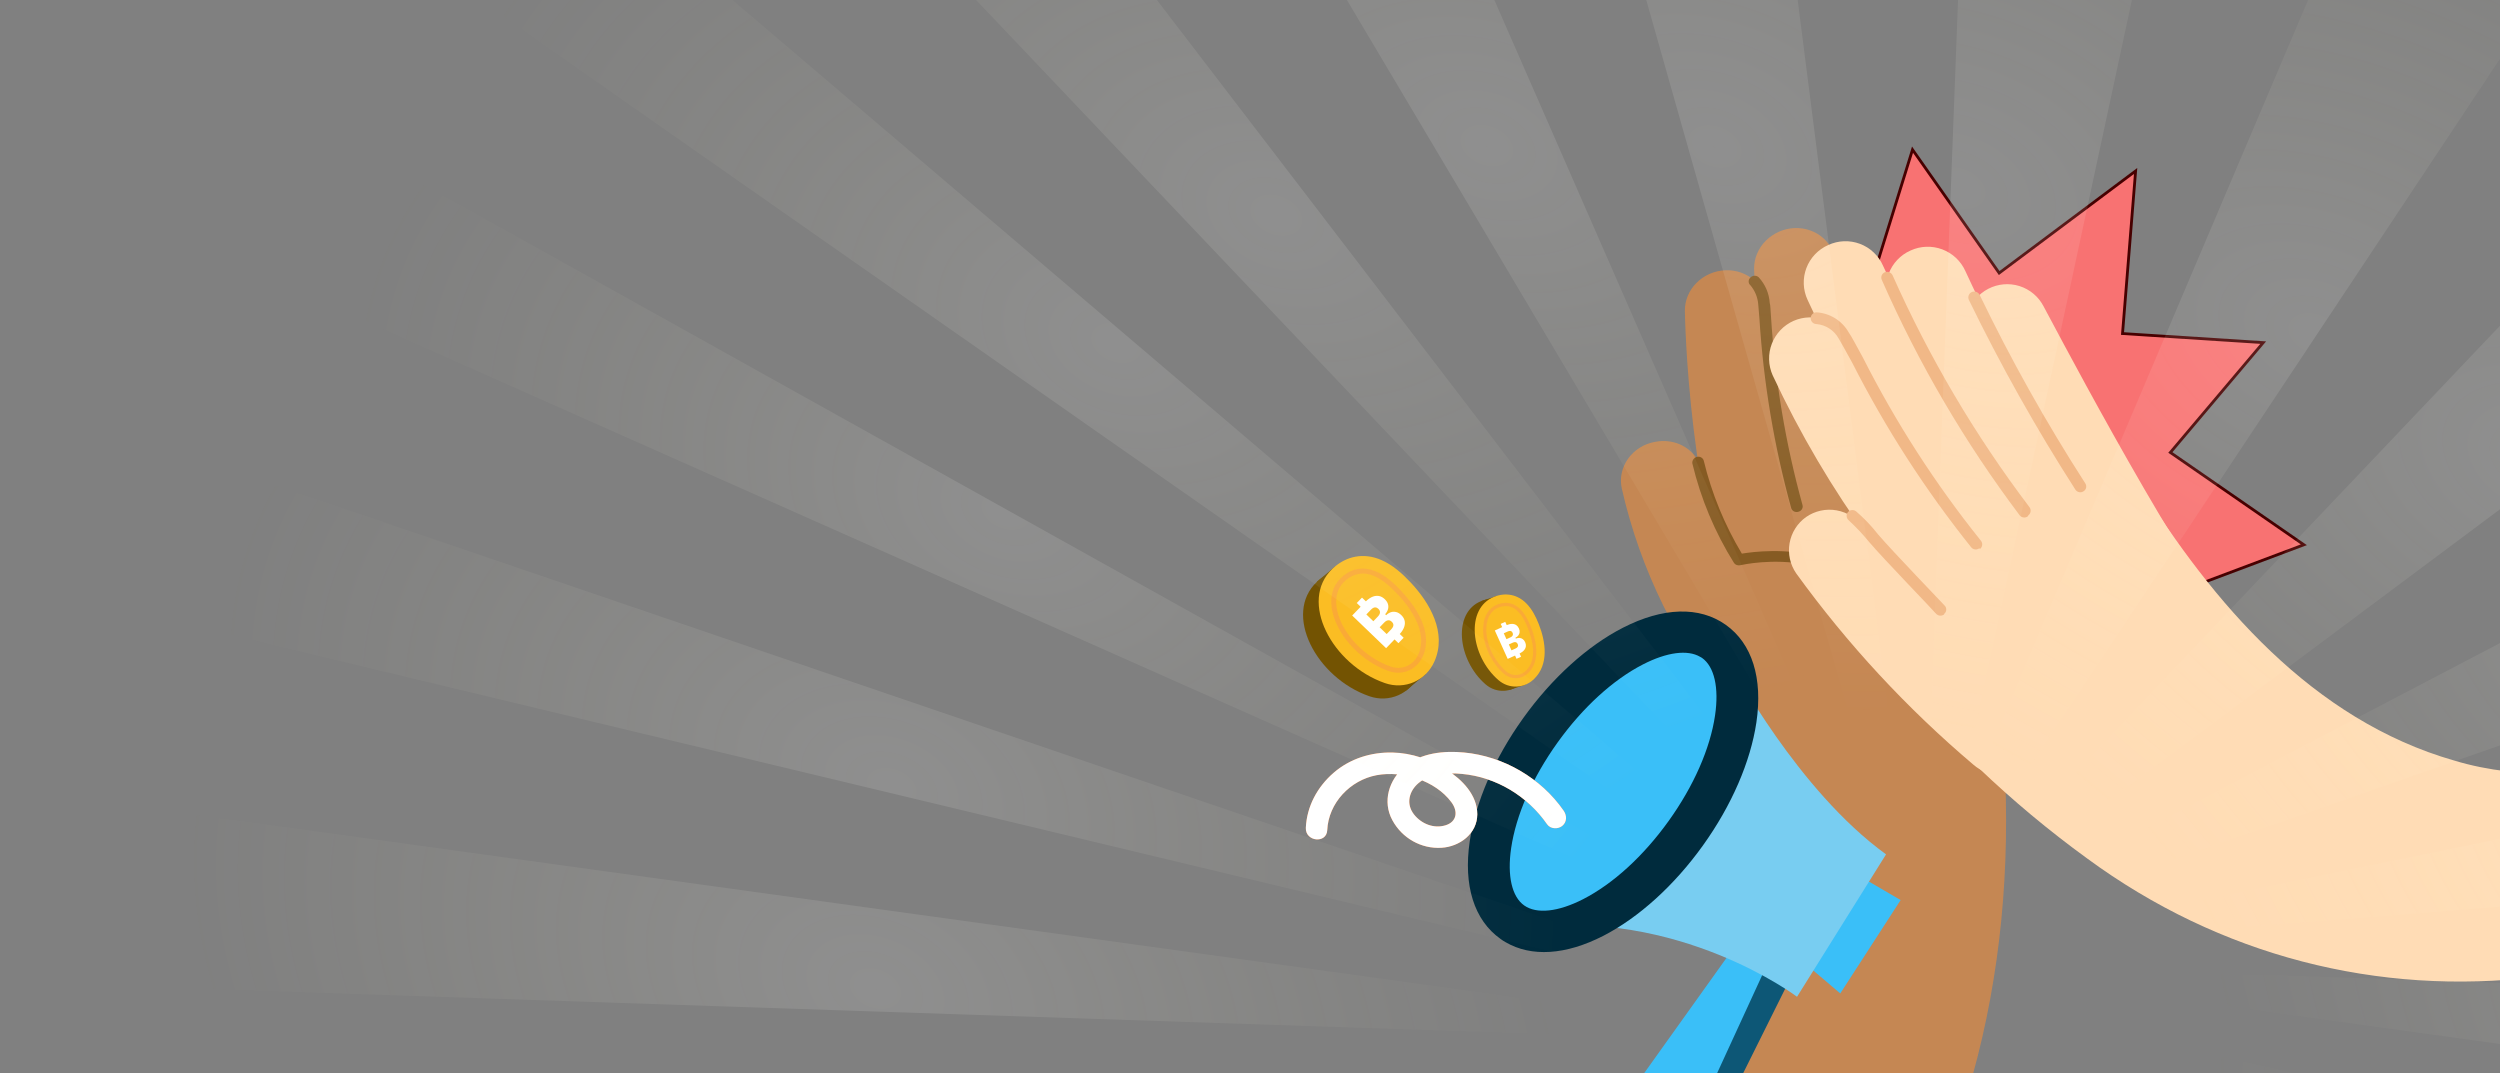 <svg width="212" height="91" viewBox="0 0 212 91" fill="none" xmlns="http://www.w3.org/2000/svg">
<rect x="0" y="0" width="212" height="91" fill="#808080" stroke="none"/>
<g clip-path="url(#clip0_4271_240607)">
<path d="M107.325 127.158C126.687 120.945 143.386 105.097 145.926 85.81C147.652 73.975 145.621 62.378 141.782 50.955L166.565 43.669C176.458 80.523 166.481 119.006 126.541 137.206C121.489 139.572 116.198 141.417 110.764 142.706L107.302 127.087L107.325 127.158Z" fill="#C58753"/>
<path d="M150.473 61.19C149.827 61.398 149.139 61.423 148.492 61.263C147.845 61.103 147.267 60.764 146.831 60.289C142.272 54.776 139.092 48.323 137.522 41.399C137.431 40.974 137.432 40.533 137.525 40.103C137.618 39.673 137.801 39.262 138.062 38.895C138.324 38.529 138.659 38.214 139.047 37.97C139.435 37.726 139.869 37.557 140.321 37.475C141.209 37.29 142.125 37.442 142.873 37.9C143.621 38.358 144.14 39.083 144.318 39.921C145.672 45.753 148.362 51.189 152.198 55.845C152.771 56.508 153.036 57.37 152.935 58.241C152.835 59.112 152.377 59.921 151.661 60.49C151.319 60.799 150.914 61.038 150.473 61.19Z" fill="#C58753"/>
<path d="M152.29 57.244C151.453 57.504 150.555 57.456 149.775 57.109C148.995 56.763 148.391 56.143 148.085 55.375C143.099 42.733 142.903 27.055 142.876 26.348C142.873 25.916 142.959 25.484 143.129 25.077C143.3 24.671 143.552 24.298 143.871 23.98C144.189 23.661 144.569 23.404 144.987 23.222C145.405 23.04 145.854 22.938 146.308 22.92C146.761 22.901 147.21 22.966 147.631 23.114C148.051 23.261 148.433 23.487 148.757 23.779C149.08 24.071 149.337 24.423 149.514 24.814C149.69 25.206 149.783 25.629 149.786 26.06C149.833 26.209 149.985 41.267 154.542 52.818C154.861 53.625 154.826 54.532 154.445 55.337C154.064 56.143 153.368 56.782 152.509 57.114L152.29 57.244Z" fill="#C58753"/>
<path d="M158.168 53.682C157.327 53.943 156.426 53.893 155.644 53.542C154.862 53.192 154.259 52.568 153.956 51.795C148.976 39.172 148.781 23.493 148.748 22.768C148.746 21.895 149.106 21.046 149.748 20.405C150.391 19.763 151.265 19.38 152.18 19.34C152.634 19.322 153.085 19.39 153.505 19.539C153.926 19.688 154.309 19.916 154.633 20.209C154.956 20.502 155.214 20.855 155.391 21.248C155.568 21.641 155.66 22.066 155.664 22.498C155.704 22.629 155.863 37.705 160.414 49.237C160.575 49.638 160.65 50.067 160.635 50.501C160.621 50.935 160.516 51.365 160.328 51.766C160.139 52.167 159.871 52.532 159.538 52.838C159.205 53.145 158.814 53.387 158.387 53.552L158.168 53.682Z" fill="#C58753"/>
<path d="M164.022 55.89C163.183 56.155 162.281 56.111 161.496 55.765C160.712 55.419 160.105 54.798 159.797 54.027C156.529 44.704 154.779 34.915 154.608 24.994C154.607 24.561 154.695 24.128 154.868 23.723C155.042 23.317 155.297 22.945 155.62 22.629C155.942 22.313 156.324 22.059 156.745 21.882C157.166 21.705 157.617 21.608 158.072 21.597C158.99 21.561 159.873 21.872 160.53 22.463C161.186 23.053 161.562 23.875 161.575 24.749C161.622 24.898 161.755 39.962 166.331 51.506C166.645 52.318 166.606 53.225 166.221 54.032C165.837 54.837 165.139 55.477 164.279 55.809L164.022 55.89Z" fill="#C58753"/>
<path d="M167.403 53.483L167.048 53.594C166.598 53.692 166.134 53.704 165.685 53.63C165.236 53.556 164.81 53.396 164.431 53.161C164.053 52.926 163.73 52.62 163.481 52.26C163.233 51.901 163.063 51.496 162.983 51.068C160.35 37.36 160.362 35.19 160.366 31.611L160.362 29.732C160.352 29.291 160.436 28.849 160.609 28.433C160.781 28.017 161.039 27.636 161.366 27.312C161.693 26.988 162.083 26.728 162.513 26.547C162.942 26.367 163.403 26.27 163.867 26.261C164.321 26.239 164.772 26.302 165.194 26.448C165.616 26.594 166.001 26.819 166.326 27.111C166.651 27.402 166.91 27.754 167.088 28.146C167.267 28.538 167.36 28.962 167.364 29.395C167.383 30.145 167.386 30.778 167.396 31.429C167.385 34.642 167.388 36.583 169.899 49.695C170.032 50.493 169.852 51.319 169.392 52.018C168.932 52.716 168.224 53.237 167.403 53.483Z" fill="#C58753"/>
<path d="M161.383 54.819C161.258 54.859 161.123 54.849 161.008 54.794C160.892 54.738 160.807 54.64 160.77 54.521C157.671 45.682 147.989 47.841 147.563 47.934C147.466 47.954 147.366 47.947 147.275 47.914C147.184 47.881 147.106 47.823 147.05 47.748C145.42 45.139 144.227 42.294 143.514 39.312C143.492 39.19 143.519 39.064 143.591 38.958C143.662 38.852 143.772 38.775 143.898 38.741C143.962 38.726 144.028 38.724 144.092 38.733C144.156 38.742 144.217 38.764 144.271 38.796C144.326 38.828 144.372 38.871 144.409 38.921C144.446 38.971 144.471 39.028 144.484 39.089C145.154 41.855 146.24 44.502 147.709 46.948C149.625 46.633 158.69 45.546 161.711 54.206C161.749 54.326 161.736 54.457 161.675 54.571C161.614 54.686 161.509 54.775 161.383 54.819Z" fill="#865B23"/>
<path d="M152.511 43.395C152.386 43.435 152.25 43.426 152.135 43.37C152.02 43.314 151.935 43.216 151.897 43.097C150.444 37.832 149.539 32.427 149.195 26.959C149.156 26.419 149.118 26.022 149.099 25.824C149.056 25.224 148.825 24.655 148.435 24.192C148.389 24.152 148.351 24.104 148.325 24.049C148.299 23.994 148.286 23.934 148.285 23.873C148.284 23.812 148.296 23.752 148.32 23.695C148.345 23.638 148.381 23.585 148.426 23.541C148.471 23.494 148.525 23.456 148.585 23.429C148.645 23.402 148.709 23.386 148.775 23.383C148.84 23.379 148.905 23.388 148.966 23.409C149.027 23.43 149.083 23.462 149.13 23.504C149.687 24.106 150.018 24.87 150.073 25.682C150.137 25.887 150.136 26.296 150.181 26.854C150.519 32.263 151.413 37.61 152.85 42.819C152.868 42.877 152.874 42.938 152.867 42.998C152.859 43.059 152.839 43.118 152.808 43.172C152.776 43.226 152.733 43.274 152.682 43.312C152.631 43.35 152.573 43.379 152.511 43.395Z" fill="#865B23"/>
<path d="M158.463 42.55C158.337 42.59 158.202 42.58 158.087 42.524C157.972 42.468 157.887 42.37 157.849 42.252C156.09 35.877 155.202 29.286 155.206 22.64C155.206 22.579 155.219 22.517 155.245 22.459C155.27 22.401 155.307 22.348 155.353 22.303C155.399 22.259 155.454 22.223 155.515 22.197C155.575 22.172 155.639 22.159 155.704 22.157C155.769 22.155 155.834 22.166 155.893 22.188C155.953 22.21 156.008 22.244 156.053 22.286C156.099 22.329 156.135 22.38 156.159 22.437C156.184 22.493 156.196 22.554 156.195 22.616C156.192 29.182 157.07 35.694 158.808 41.992C158.833 42.107 158.812 42.228 158.748 42.332C158.684 42.435 158.582 42.513 158.463 42.55Z" fill="#865B23"/>
<path d="M164.038 42.766C163.977 42.785 163.912 42.793 163.849 42.788C163.785 42.783 163.724 42.766 163.668 42.737C163.613 42.709 163.564 42.67 163.526 42.622C163.487 42.575 163.459 42.52 163.444 42.462C162.192 37.448 161.411 32.323 161.109 27.148C161.106 27.025 161.154 26.904 161.242 26.811C161.331 26.719 161.453 26.662 161.582 26.652C161.647 26.646 161.712 26.653 161.774 26.671C161.836 26.689 161.893 26.719 161.941 26.759C161.99 26.799 162.03 26.848 162.058 26.903C162.087 26.958 162.103 27.018 162.106 27.081C162.397 32.184 163.163 37.238 164.397 42.183C164.413 42.243 164.416 42.305 164.406 42.366C164.397 42.428 164.375 42.487 164.342 42.541C164.308 42.596 164.264 42.643 164.212 42.682C164.16 42.72 164.101 42.749 164.038 42.766Z" fill="#865B23"/>
<path d="M179.422 52.192L195.367 46.196L184.046 38.369L191.92 29.054L179.99 28.285L181.1 14.499L169.53 23.153L162.182 12.692L158.087 25.904L179.422 52.192Z" fill="#F87272" stroke="#470000" stroke-width="0.24" stroke-miterlimit="10"/>
<path d="M254.207 62.695C230.603 86.359 199.536 89.385 176.958 72.774C170.501 68.077 164.764 62.599 159.857 56.445L181.34 40.985C187.656 51.142 196.079 61.041 208.119 64.496C219.735 68 234.287 62.733 244.661 54.244L254.207 62.695Z" fill="#FFDCB5"/>
<path d="M171.655 65.05C171.024 65.503 170.259 65.731 169.483 65.699C168.707 65.666 167.964 65.374 167.373 64.87C161.717 60.083 156.662 54.628 152.319 48.624C151.801 47.877 151.599 46.956 151.756 46.061C151.913 45.165 152.417 44.368 153.158 43.842C153.533 43.582 153.955 43.399 154.401 43.302C154.847 43.205 155.308 43.198 155.757 43.279C156.206 43.361 156.634 43.53 157.018 43.777C157.401 44.024 157.732 44.344 157.992 44.719C162.004 50.213 166.648 55.216 171.828 59.626C172.511 60.222 172.932 61.062 173.001 61.966C173.07 62.87 172.781 63.764 172.196 64.456C172.036 64.672 171.855 64.871 171.655 65.05Z" fill="#FFDCB5"/>
<path d="M173.711 58.273C173.077 58.732 172.306 58.964 171.524 58.931C170.741 58.897 169.993 58.6 169.4 58.088C161.418 50.635 154.941 41.718 150.32 31.823C150.134 31.403 150.031 30.951 150.02 30.492C150.008 30.033 150.086 29.577 150.251 29.148C150.416 28.72 150.664 28.328 150.98 27.995C151.296 27.662 151.675 27.395 152.095 27.209C152.941 26.838 153.901 26.817 154.762 27.152C155.624 27.487 156.318 28.15 156.692 28.995C156.777 29.113 163.277 43.49 174.004 52.839C174.687 53.449 175.101 54.303 175.158 55.216C175.214 56.13 174.908 57.029 174.305 57.718C174.129 57.925 173.93 58.111 173.711 58.273Z" fill="#FFDCB5"/>
<path d="M188.827 58.495C188.091 59.026 187.177 59.247 186.28 59.111C185.383 58.976 184.574 58.496 184.027 57.772C177.632 49.382 167.525 29.957 167.119 29.179C166.908 28.774 166.779 28.33 166.74 27.875C166.7 27.419 166.752 26.961 166.89 26.525C167.029 26.089 167.252 25.685 167.547 25.336C167.842 24.986 168.203 24.699 168.609 24.489C169.425 24.066 170.376 23.983 171.253 24.259C172.129 24.536 172.861 25.148 173.287 25.963C173.42 26.148 183.554 45.681 189.581 53.596C189.857 53.96 190.058 54.375 190.173 54.816C190.288 55.258 190.315 55.718 190.252 56.17C190.19 56.622 190.039 57.057 189.808 57.451C189.577 57.844 189.27 58.189 188.906 58.464L188.827 58.495Z" fill="#FFDCB5"/>
<path d="M182.064 55.398C181.41 55.865 180.616 56.092 179.815 56.043C179.014 55.993 178.254 55.669 177.664 55.125C170.991 48.897 161.338 28.227 160.268 25.89C160.072 25.471 159.962 25.016 159.945 24.554C159.927 24.092 160.002 23.631 160.165 23.198C160.328 22.765 160.576 22.369 160.894 22.033C161.212 21.697 161.594 21.428 162.018 21.242C162.438 21.049 162.891 20.942 163.353 20.926C163.815 20.91 164.275 20.985 164.707 21.148C165.139 21.311 165.535 21.557 165.871 21.874C166.207 22.191 166.477 22.571 166.666 22.992C169.434 28.999 177.719 45.608 182.492 50.046C182.831 50.357 183.105 50.732 183.299 51.15C183.493 51.568 183.602 52.019 183.621 52.48C183.64 52.94 183.567 53.399 183.408 53.831C183.248 54.263 183.005 54.659 182.692 54.997C182.496 55.151 182.286 55.285 182.064 55.398Z" fill="#FFDCB5"/>
<path d="M175.078 54.936C174.427 55.401 173.635 55.626 172.836 55.574C172.037 55.522 171.281 55.196 170.695 54.651C164.005 48.434 154.37 27.753 153.282 25.428C153.087 25.009 152.977 24.554 152.959 24.092C152.942 23.63 153.017 23.169 153.18 22.736C153.343 22.303 153.591 21.907 153.909 21.571C154.227 21.235 154.609 20.966 155.033 20.78C155.452 20.584 155.906 20.475 156.368 20.457C156.831 20.44 157.292 20.515 157.725 20.678C158.158 20.841 158.554 21.088 158.889 21.407C159.225 21.725 159.494 22.107 159.68 22.53C162.449 28.537 170.734 45.146 175.523 49.572C175.862 49.883 176.137 50.258 176.331 50.676C176.524 51.093 176.634 51.545 176.652 52.005C176.671 52.465 176.599 52.925 176.439 53.357C176.28 53.789 176.036 54.185 175.723 54.523L175.078 54.936Z" fill="#FFDCB5"/>
<path d="M164.843 52.117C164.744 52.185 164.623 52.216 164.504 52.205C164.384 52.193 164.272 52.14 164.187 52.055C164.03 51.837 159.692 47.367 158.5 45.958C157.967 45.305 157.389 44.691 156.77 44.12C156.67 44.036 156.608 43.917 156.596 43.787C156.583 43.658 156.623 43.529 156.705 43.428C156.788 43.329 156.908 43.266 157.037 43.254C157.167 43.242 157.296 43.281 157.397 43.363C158.083 43.955 158.71 44.613 159.269 45.327C160.425 46.686 164.859 51.291 164.896 51.341C164.943 51.386 164.98 51.44 165.005 51.501C165.03 51.561 165.043 51.625 165.042 51.69C165.041 51.755 165.026 51.82 165 51.879C164.973 51.938 164.934 51.992 164.886 52.036L164.843 52.117Z" fill="#F1B887"/>
<path d="M167.835 46.5C167.734 46.573 167.609 46.606 167.485 46.591C167.361 46.577 167.247 46.516 167.166 46.421C163.273 41.56 159.889 36.312 157.068 30.76C156.509 29.736 156.061 28.937 155.909 28.69C155.72 28.352 155.452 28.066 155.127 27.856C154.803 27.645 154.432 27.517 154.047 27.483C153.917 27.483 153.792 27.433 153.699 27.344C153.606 27.254 153.551 27.131 153.547 27.001C153.542 26.871 153.588 26.743 153.676 26.647C153.764 26.55 153.886 26.492 154.017 26.485C154.579 26.515 155.126 26.686 155.605 26.981C156.085 27.277 156.483 27.688 156.763 28.177C157.004 28.513 157.399 29.273 157.97 30.315C160.758 35.822 164.109 41.026 167.972 45.841C168.014 45.891 168.047 45.948 168.067 46.011C168.087 46.073 168.095 46.138 168.09 46.204C168.085 46.269 168.067 46.333 168.037 46.391C168.007 46.449 167.966 46.501 167.916 46.543L167.835 46.5Z" fill="#F1B887"/>
<path d="M171.949 43.792C171.848 43.865 171.723 43.898 171.599 43.883C171.475 43.868 171.361 43.807 171.28 43.713C166.62 37.527 162.692 30.821 159.575 23.731C159.548 23.672 159.533 23.609 159.532 23.545C159.53 23.481 159.541 23.417 159.565 23.357C159.588 23.297 159.624 23.242 159.669 23.197C159.714 23.151 159.768 23.115 159.828 23.091C159.948 23.041 160.082 23.038 160.203 23.083C160.325 23.127 160.426 23.216 160.485 23.331C163.59 30.309 167.485 36.909 172.093 43.001C172.133 43.052 172.163 43.111 172.18 43.173C172.198 43.236 172.203 43.302 172.195 43.367C172.187 43.431 172.167 43.494 172.135 43.551C172.103 43.608 172.06 43.658 172.008 43.698L171.949 43.792Z" fill="#F1B887"/>
<path d="M176.681 41.663C176.627 41.699 176.566 41.724 176.502 41.736C176.437 41.748 176.372 41.748 176.308 41.735C176.244 41.721 176.183 41.696 176.129 41.659C176.075 41.623 176.029 41.576 175.993 41.521C172.667 36.339 169.65 30.965 166.958 25.426C166.903 25.307 166.898 25.171 166.943 25.048C166.988 24.925 167.08 24.825 167.199 24.769C167.319 24.714 167.456 24.707 167.581 24.749C167.706 24.792 167.811 24.881 167.872 24.998C170.527 30.501 173.516 35.837 176.823 40.975C176.862 41.028 176.889 41.089 176.903 41.154C176.917 41.219 176.917 41.285 176.904 41.35C176.89 41.415 176.864 41.476 176.825 41.53C176.787 41.584 176.738 41.629 176.681 41.663Z" fill="#F1B887"/>
<g clip-path="url(#clip1_4271_240607)">
<path d="M142.569 93.502L145.677 95.316L151.937 82.731L148.643 80.809L142.569 93.502Z" fill="#0D5776"/>
<path d="M147.278 80.012L139.09 91.471L144.062 94.373L149.95 81.571L147.278 80.012Z" fill="#3ABFF8"/>
<path d="M157.507 74.186L161.173 76.326L156.055 84.243L152.712 81.404L157.507 74.186Z" fill="#3ABFF8"/>
<path d="M146.896 56.516C146.896 56.516 152.438 67.026 159.937 72.45L152.388 84.527C152.388 84.527 142.356 76.945 129.228 78.71L146.896 56.516Z" fill="#78CDF1"/>
<path d="M142.94 70.653C147.659 64.076 148.726 56.789 145.324 54.377C141.922 51.965 135.339 55.341 130.62 61.918C125.901 68.495 124.834 75.783 128.236 78.195C131.638 80.607 138.222 77.231 142.94 70.653Z" fill="#3ABFF8"/>
<path d="M127.675 79.898C127.526 79.811 127.374 79.723 127.235 79.614C125.008 78.033 124.079 75.091 124.635 71.332C125.13 68.001 126.734 64.289 129.17 60.894C131.606 57.499 134.609 54.777 137.622 53.233C141.021 51.49 144.109 51.398 146.342 52.983C148.576 54.567 149.499 57.505 148.942 61.261C148.446 64.594 146.842 68.306 144.405 71.701C141.969 75.096 138.974 77.805 135.954 79.362C132.778 80.99 129.86 81.174 127.675 79.898ZM144.168 55.696C143.1 55.073 141.35 55.302 139.326 56.341C136.785 57.643 134.214 59.993 132.085 62.96C129.956 65.928 128.557 69.11 128.145 71.922C127.801 74.275 128.207 76.052 129.261 76.788C130.315 77.524 132.128 77.337 134.258 76.245C136.797 74.942 139.369 72.59 141.498 69.622C143.627 66.655 145.025 63.474 145.437 60.663C145.781 58.309 145.379 56.532 144.327 55.786C144.273 55.76 144.222 55.727 144.168 55.696Z" fill="#002B3D"/>
</g>
<path d="M111.677 49.337C108.775 52.071 111.61 57.476 116.122 59.041C117.807 59.626 119.591 58.837 120.313 57.21C121.394 54.779 119.938 52.252 118.287 50.495C117.565 49.726 116.758 49.01 115.789 48.593C114.324 47.965 112.827 48.251 111.677 49.337Z" fill="#735302"/>
<path d="M113.228 48.028L111.672 49.336L119.209 58.583L120.884 57.175L113.228 48.028Z" fill="#735302"/>
<path d="M113.001 48.223C110.099 50.958 112.935 56.363 117.446 57.928C119.131 58.513 120.915 57.724 121.637 56.097C122.718 53.666 121.263 51.138 119.612 49.382C118.89 48.612 118.082 47.896 117.114 47.48C115.65 46.85 114.154 47.137 113.001 48.223Z" fill="#FBBD23"/>
<path d="M113.359 52.95C113.19 52.583 113.062 52.212 112.982 51.839C112.808 51.03 112.799 49.879 113.731 49.001C113.779 48.955 113.827 48.913 113.876 48.87C114.708 48.171 115.679 48.029 116.685 48.463C117.37 48.757 118.029 49.266 118.826 50.117C119.915 51.275 121.6 53.535 120.652 55.662C120.502 56 120.287 56.29 120.012 56.52C119.399 57.038 118.568 57.184 117.792 56.916C115.869 56.247 114.157 54.678 113.359 52.95ZM120.105 52.643C119.688 51.74 119.036 50.941 118.527 50.4C117.77 49.594 117.151 49.114 116.523 48.844C115.673 48.477 114.848 48.598 114.144 49.188C114.101 49.226 114.06 49.262 114.017 49.302C113.224 50.049 113.238 51.048 113.388 51.755C113.817 53.755 115.726 55.761 117.93 56.526C118.567 56.749 119.247 56.628 119.749 56.206C119.974 56.018 120.151 55.778 120.276 55.498C120.701 54.542 120.519 53.54 120.105 52.643Z" fill="#F87272" fill-opacity="0.25"/>
<path d="M117.546 52.168C117.839 51.889 118.124 51.838 118.397 51.903C118.539 51.935 118.686 52.023 118.821 52.152C118.961 52.286 119.055 52.433 119.099 52.586C119.207 52.944 119.072 53.352 118.701 53.763L119.029 54.08L118.586 54.539L118.258 54.222L117.541 54.966L114.665 52.196L115.382 51.452L115.054 51.136L115.498 50.676L115.826 50.993C116.222 50.608 116.627 50.458 116.988 50.552C117.141 50.591 117.292 50.68 117.432 50.814C117.568 50.945 117.66 51.088 117.699 51.228C117.777 51.493 117.721 51.79 117.461 52.083L117.546 52.168ZM116.89 51.634C116.823 51.572 116.759 51.532 116.689 51.513C116.542 51.482 116.401 51.55 116.25 51.707L115.866 52.106L116.46 52.681L116.845 52.281C116.995 52.125 117.053 51.974 117.013 51.825C116.992 51.757 116.956 51.696 116.89 51.634ZM118.023 52.725C117.957 52.663 117.897 52.627 117.827 52.607C117.676 52.573 117.529 52.638 117.379 52.794L116.995 53.194L117.589 53.768L117.973 53.369C118.124 53.213 118.186 53.066 118.152 52.922C118.13 52.852 118.09 52.789 118.023 52.725Z" fill="white"/>
<path d="M125.617 50.969C123.16 51.941 123.582 55.965 125.977 58.033C126.871 58.807 128.163 58.758 129.006 57.933C130.268 56.701 129.991 54.788 129.404 53.302C129.148 52.651 128.826 52.012 128.332 51.519C127.583 50.772 126.592 50.582 125.617 50.969Z" fill="#735302"/>
<path d="M126.902 50.545L125.623 50.969L127.999 58.51L129.375 58.053L126.902 50.545Z" fill="#735302"/>
<path d="M126.707 50.607C124.25 51.58 124.672 55.603 127.067 57.672C127.961 58.445 129.253 58.397 130.096 57.572C131.357 56.34 131.08 54.426 130.494 52.941C130.238 52.289 129.916 51.651 129.422 51.157C128.675 50.411 127.683 50.221 126.707 50.607Z" fill="#FBBD23"/>
<path d="M125.773 53.606C125.758 53.339 125.771 53.079 125.813 52.829C125.904 52.288 126.18 51.577 126.969 51.265C127.01 51.249 127.049 51.235 127.09 51.22C127.774 50.994 128.407 51.144 128.92 51.658C129.27 52.006 129.551 52.482 129.833 53.201C130.22 54.181 130.704 55.985 129.6 57.063C129.424 57.234 129.221 57.36 128.995 57.435C128.491 57.603 127.943 57.489 127.531 57.134C126.511 56.251 125.841 54.865 125.773 53.606ZM130.002 55.069C129.967 54.412 129.761 53.76 129.58 53.301C129.311 52.62 129.047 52.173 128.727 51.853C128.293 51.418 127.755 51.291 127.178 51.482C127.142 51.494 127.108 51.507 127.072 51.521C126.401 51.787 126.164 52.405 126.083 52.877C125.858 54.214 126.541 55.917 127.711 56.928C128.049 57.221 128.498 57.313 128.91 57.176C129.094 57.116 129.263 57.011 129.408 56.869C129.904 56.385 130.037 55.724 130.002 55.069Z" fill="#F87272" fill-opacity="0.25"/>
<path d="M128.541 54.152C128.79 54.052 128.978 54.09 129.13 54.197C129.209 54.252 129.279 54.342 129.33 54.454C129.383 54.572 129.405 54.685 129.395 54.79C129.373 55.037 129.19 55.255 128.861 55.418L128.986 55.693L128.6 55.867L128.476 55.592L127.852 55.874L126.76 53.464L127.384 53.181L127.259 52.906L127.645 52.732L127.769 53.007C128.108 52.867 128.394 52.874 128.593 53.02C128.678 53.082 128.749 53.174 128.803 53.291C128.854 53.405 128.876 53.515 128.865 53.611C128.849 53.793 128.741 53.962 128.509 54.079L128.541 54.152ZM128.267 53.662C128.242 53.608 128.212 53.568 128.174 53.539C128.091 53.484 127.987 53.491 127.856 53.551L127.521 53.703L127.747 54.202L128.081 54.05C128.212 53.991 128.284 53.912 128.296 53.81C128.301 53.763 128.293 53.717 128.267 53.662ZM128.698 54.612C128.672 54.558 128.644 54.521 128.606 54.492C128.521 54.434 128.415 54.438 128.285 54.497L127.95 54.649L128.175 55.148L128.51 54.996C128.641 54.937 128.715 54.862 128.729 54.765C128.733 54.716 128.724 54.668 128.698 54.612Z" fill="white"/>
<path d="M112.551 70.399C112.656 68.087 114.503 66.155 116.742 65.736C118.925 65.33 121.697 66.177 123.072 68.02C123.672 68.823 123.522 69.679 122.61 69.975C121.614 70.296 120.542 69.874 119.907 69.062C119.211 68.177 119.481 67.084 120.298 66.401C121.291 65.571 122.744 65.511 123.98 65.629C126.879 65.897 129.537 67.506 131.196 69.903C131.478 70.311 132.122 70.33 132.479 70.038C132.885 69.707 132.885 69.162 132.602 68.753C130.681 65.978 127.492 64.126 124.151 63.811C122.437 63.649 120.499 63.84 119.135 64.984C117.77 66.127 117.21 67.969 118.073 69.557C118.899 71.08 120.516 71.995 122.235 71.893C123.779 71.801 125.271 70.704 125.274 69.048C125.275 67.408 123.988 66.11 122.69 65.28C121.322 64.404 119.71 63.85 118.085 63.814C116.263 63.773 114.477 64.332 113.092 65.531C111.706 66.73 110.814 68.383 110.734 70.202C110.682 71.373 112.496 71.572 112.552 70.394L112.551 70.399Z" fill="#FF863B"/>
<path d="M112.551 70.399C112.656 68.087 114.503 66.155 116.742 65.736C118.925 65.33 121.697 66.177 123.072 68.02C123.672 68.823 123.522 69.679 122.61 69.975C121.614 70.296 120.542 69.874 119.907 69.062C119.211 68.177 119.481 67.084 120.298 66.401C121.291 65.571 122.744 65.511 123.98 65.629C126.879 65.897 129.537 67.506 131.196 69.903C131.478 70.311 132.122 70.33 132.479 70.038C132.885 69.707 132.885 69.162 132.602 68.753C130.681 65.978 127.492 64.126 124.151 63.811C122.437 63.649 120.499 63.84 119.135 64.984C117.77 66.127 117.21 67.969 118.073 69.557C118.899 71.08 120.516 71.995 122.235 71.893C123.779 71.801 125.271 70.704 125.274 69.048C125.275 67.408 123.988 66.11 122.69 65.28C121.322 64.404 119.71 63.85 118.085 63.814C116.263 63.773 114.477 64.332 113.092 65.531C111.706 66.73 110.814 68.383 110.734 70.202C110.682 71.373 112.496 71.572 112.552 70.394L112.551 70.399Z" fill="white"/>
<g opacity="0.2">
<g opacity="0.6">
<path d="M103.159 200.658C99.035 198.427 94.912 196.197 90.791 193.959C90.215 193.644 89.664 193.299 88.911 192.855C111.887 158.277 134.808 123.773 157.726 89.277C157.833 89.325 157.931 89.368 158.039 89.417C157.619 90.403 157.203 91.383 156.784 92.37C141.201 129.04 125.618 165.709 110.038 202.372C109.876 202.751 109.764 203.153 109.622 203.541C107.462 202.575 105.312 201.613 103.152 200.647L103.159 200.658Z" fill="url(#paint0_radial_4271_240607)"/>
<path d="M309.669 158.904C308.182 161.274 306.687 163.64 305.071 166.215C258.123 140.042 211.347 113.968 164.565 87.883C164.59 87.826 164.614 87.77 164.641 87.707C165.189 87.928 165.747 88.123 166.286 88.363C214.192 109.651 262.097 130.939 310.003 152.226C310.704 152.538 311.396 152.898 312.086 153.235L309.662 158.893L309.669 158.904Z" fill="url(#paint1_radial_4271_240607)"/>
<path d="M209.828 -33.192C216.343 -29.908 222.505 -26.806 228.662 -23.691C229.168 -23.432 229.611 -23.078 230.327 -22.601C207.466 11.809 184.639 46.169 161.821 80.533L161.553 80.396L209.831 -33.199L209.828 -33.192Z" fill="url(#paint2_radial_4271_240607)"/>
<path d="M15.789 118.052C13.133 112.81 10.367 107.335 7.47 101.62C57.056 97.627 106.273 93.656 153.99 89.814C108.978 99.015 62.557 108.498 15.789 118.052Z" fill="url(#paint3_radial_4271_240607)"/>
<path d="M304.214 52.279C306.976 57.554 309.851 63.03 312.86 68.765C263.219 72.763 213.872 76.737 165.441 80.64C211.026 71.322 257.46 61.83 304.214 52.279Z" fill="url(#paint4_radial_4271_240607)"/>
<path d="M158.621 89.389C183.863 131.862 208.981 174.127 234.275 216.687C228.234 217.58 222.054 218.489 215.564 219.455C196.532 175.976 177.623 132.783 158.621 89.389Z" fill="url(#paint5_radial_4271_240607)"/>
<path d="M68.001 -39.305C98.785 0.883 129.349 40.79 159.915 80.69C159.794 80.745 159.673 80.8 159.552 80.855C123.761 43.166 87.979 5.482 51.9 -32.509C57.308 -34.795 62.572 -37.021 68.004 -39.312L68.001 -39.305Z" fill="url(#paint6_radial_4271_240607)"/>
<path d="M154.921 88.49C104.13 86.779 53.346 85.079 2.149 83.354C1.031 77.793 -0.047 72.367 -1.199 66.626C51.037 73.845 102.951 81.026 154.868 88.201L154.921 88.49Z" fill="url(#paint7_radial_4271_240607)"/>
<path d="M39.322 151.773C34.791 146.4 30.462 141.262 25.953 135.914C69.233 120.75 112.212 105.697 155.183 90.639C155.279 90.755 155.377 90.864 155.473 90.98C116.888 111.177 78.293 131.369 39.313 151.769L39.322 151.773Z" fill="url(#paint8_radial_4271_240607)"/>
<path d="M162.027 88.066C206.341 119.059 250.645 150.047 295.359 181.321C291.385 184.87 287.53 188.319 283.539 191.884C242.723 157.111 202.258 122.636 161.802 88.165C161.881 88.131 161.951 88.093 162.03 88.059L162.027 88.066Z" fill="url(#paint9_radial_4271_240607)"/>
<path d="M318.706 136.616C266.947 118.967 215.668 101.481 164.38 83.99C164.386 83.924 164.392 83.859 164.387 83.795C216.286 96.232 268.183 108.676 320.268 121.157C320.22 122.592 320.266 123.855 320.121 125.063C319.691 128.849 319.193 132.619 318.695 136.618L318.706 136.616Z" fill="url(#paint10_radial_4271_240607)"/>
<path d="M8.213 17.136C8.82 15.719 9.244 14.43 9.899 13.251C11.566 10.234 13.338 7.271 15.181 4.093C62.497 30.471 109.572 56.712 156.647 82.953C156.63 82.991 156.614 83.029 156.598 83.067L8.213 17.136Z" fill="url(#paint11_radial_4271_240607)"/>
<path d="M157.415 90.849C169.67 134.263 181.918 177.666 194.269 221.439C187.239 220.793 180.431 220.176 173.259 219.521C167.763 176.468 162.299 133.631 156.832 90.801C157.027 90.817 157.218 90.84 157.412 90.856L157.415 90.849Z" fill="url(#paint12_radial_4271_240607)"/>
<path d="M167.824 -46.614C175.193 -44.488 182.206 -42.467 189.474 -40.371C180.683 0.503 171.974 40.991 163.256 81.474C163.151 81.451 163.05 81.422 162.945 81.399C164.56 38.837 166.187 -3.728 167.814 -46.618L167.824 -46.614Z" fill="url(#paint13_radial_4271_240607)"/>
<path d="M248.211 -10.489C254.183 -5.894 259.871 -1.51 265.791 3.045C231.459 28.672 197.394 54.088 163.329 79.504C163.211 79.409 163.083 79.311 162.962 79.223C191.283 49.422 219.604 19.62 248.211 -10.489Z" fill="url(#paint14_radial_4271_240607)"/>
<path d="M125.299 -50.717C132.259 -50.168 139.055 -49.629 146.179 -49.069C151.796 -5.063 157.384 38.665 162.963 82.388C150.449 38.111 137.784 -6.154 125.289 -50.721L125.299 -50.717Z" fill="url(#paint15_radial_4271_240607)"/>
<path d="M268.619 202.708C263.253 205.076 258.09 207.348 252.747 209.711C221.912 169.459 191.325 129.524 160.739 89.59C160.848 89.537 160.957 89.485 161.066 89.432C196.796 127.063 232.535 164.697 268.619 202.708Z" fill="url(#paint16_radial_4271_240607)"/>
<path d="M317.407 86.891C318.62 92.487 319.799 97.928 321.032 103.603C268.78 96.377 216.853 89.205 164.929 82.026C164.914 81.933 164.886 81.843 164.871 81.751C215.543 83.455 266.212 85.167 317.407 86.891Z" fill="url(#paint17_radial_4271_240607)"/>
<path d="M158.104 82.131C113.992 51.277 69.888 20.433 25.358 -10.711C29.411 -14.193 33.338 -17.578 37.394 -21.067C77.963 13.492 118.17 47.758 158.388 82.02C158.285 82.059 158.195 82.095 158.092 82.133L158.104 82.131Z" fill="url(#paint18_radial_4271_240607)"/>
<path d="M155.272 86.371C103.576 73.98 51.871 61.584 -0.341 49.068C0.349 43.98 1.021 38.984 1.733 33.769C53.221 51.327 104.257 68.736 155.295 86.138C155.284 86.217 155.284 86.293 155.272 86.371Z" fill="url(#paint19_radial_4271_240607)"/>
<path d="M71.24 180.461C65.403 175.863 59.76 171.426 53.873 166.789C88.251 141.14 122.355 115.69 156.462 90.234C156.564 90.313 156.66 90.381 156.762 90.46C128.328 120.391 99.888 150.311 71.24 180.461Z" fill="url(#paint20_radial_4271_240607)"/>
<path d="M164.514 79.379C202.954 59.263 241.394 39.145 280.184 18.852C284.738 24.116 289.196 29.265 293.773 34.555C250.549 49.695 207.656 64.73 164.767 79.759C164.685 79.634 164.595 79.505 164.517 79.373L164.514 79.379Z" fill="url(#paint21_radial_4271_240607)"/>
<path d="M156.556 88.82C154.939 131.332 153.325 173.836 151.699 216.751C144.518 214.613 137.509 212.528 130.113 210.333C138.867 169.655 147.564 129.195 156.27 88.74C156.372 88.77 156.464 88.795 156.566 88.825L156.556 88.82Z" fill="url(#paint22_radial_4271_240607)"/>
<path d="M161.713 79.947C136.689 37.83 111.879 -3.927 86.871 -46.029C92.758 -46.817 99.026 -47.646 105.486 -48.514C124.275 -5.593 142.923 37.002 161.716 79.941L161.713 79.947Z" fill="url(#paint23_radial_4271_240607)"/>
</g>
</g>
</g>
<defs>
<radialGradient id="paint0_radial_4271_240607" cx="0" cy="0" r="1" gradientUnits="userSpaceOnUse" gradientTransform="translate(123.257 141.757) rotate(-66.977) scale(44.207 63.118)">
<stop stop-color="white"/>
<stop offset="1" stop-color="#FFFBCC" stop-opacity="0"/>
</radialGradient>
<radialGradient id="paint1_radial_4271_240607" cx="0" cy="0" r="1" gradientUnits="userSpaceOnUse" gradientTransform="translate(235.484 127.206) rotate(-66.813) scale(40.09 57.533)">
<stop stop-color="white"/>
<stop offset="1" stop-color="#FFFBCC" stop-opacity="0"/>
</radialGradient>
<radialGradient id="paint2_radial_4271_240607" cx="0" cy="0" r="1" gradientUnits="userSpaceOnUse" gradientTransform="translate(196.196 28.31) rotate(-66.974) scale(44.015 62.848)">
<stop stop-color="white"/>
<stop offset="1" stop-color="#FFFBCC" stop-opacity="0"/>
</radialGradient>
<radialGradient id="paint3_radial_4271_240607" cx="0" cy="0" r="1" gradientUnits="userSpaceOnUse" gradientTransform="translate(78.527 101.027) rotate(-67.465) scale(44.099 62.005)">
<stop stop-color="white"/>
<stop offset="1" stop-color="#FFFBCC" stop-opacity="0"/>
</radialGradient>
<radialGradient id="paint4_radial_4271_240607" cx="0" cy="0" r="1" gradientUnits="userSpaceOnUse" gradientTransform="translate(241.336 69.436) rotate(-67.465) scale(44.334 62.336)">
<stop stop-color="white"/>
<stop offset="1" stop-color="#FFFBCC" stop-opacity="0"/>
</radialGradient>
<radialGradient id="paint5_radial_4271_240607" cx="0" cy="0" r="1" gradientUnits="userSpaceOnUse" gradientTransform="translate(194.477 157.794) rotate(-67.487) scale(44.866 63.038)">
<stop stop-color="white"/>
<stop offset="1" stop-color="#FFFBCC" stop-opacity="0"/>
</radialGradient>
<radialGradient id="paint6_radial_4271_240607" cx="0" cy="0" r="1" gradientUnits="userSpaceOnUse" gradientTransform="translate(108.329 18.294) rotate(-67.418) scale(43.944 61.88)">
<stop stop-color="white"/>
<stop offset="1" stop-color="#FFFBCC" stop-opacity="0"/>
</radialGradient>
<radialGradient id="paint7_radial_4271_240607" cx="0" cy="0" r="1" gradientUnits="userSpaceOnUse" gradientTransform="translate(74.233 83.829) rotate(-67.345) scale(43.479 61.368)">
<stop stop-color="white"/>
<stop offset="1" stop-color="#FFFBCC" stop-opacity="0"/>
</radialGradient>
<radialGradient id="paint8_radial_4271_240607" cx="0" cy="0" r="1" gradientUnits="userSpaceOnUse" gradientTransform="translate(89.055 117.46) rotate(-67.486) scale(44.85 63.018)">
<stop stop-color="white"/>
<stop offset="1" stop-color="#FFFBCC" stop-opacity="0"/>
</radialGradient>
<radialGradient id="paint9_radial_4271_240607" cx="0" cy="0" r="1" gradientUnits="userSpaceOnUse" gradientTransform="translate(225.808 141.338) rotate(-67.233) scale(42.75 60.553)">
<stop stop-color="white"/>
<stop offset="1" stop-color="#FFFBCC" stop-opacity="0"/>
</radialGradient>
<radialGradient id="paint10_radial_4271_240607" cx="0" cy="0" r="1" gradientUnits="userSpaceOnUse" gradientTransform="translate(244.385 103.496) rotate(-67.069) scale(41.767 59.467)">
<stop stop-color="white"/>
<stop offset="1" stop-color="#FFFBCC" stop-opacity="0"/>
</radialGradient>
<radialGradient id="paint11_radial_4271_240607" cx="0" cy="0" r="1" gradientUnits="userSpaceOnUse" gradientTransform="translate(85.289 43.321) rotate(-66.81) scale(40.345 57.904)">
<stop stop-color="white"/>
<stop offset="1" stop-color="#FFFBCC" stop-opacity="0"/>
</radialGradient>
<radialGradient id="paint12_radial_4271_240607" cx="0" cy="0" r="1" gradientUnits="userSpaceOnUse" gradientTransform="translate(174.253 159.247) rotate(-67.457) scale(44.506 62.593)">
<stop stop-color="white"/>
<stop offset="1" stop-color="#FFFBCC" stop-opacity="0"/>
</radialGradient>
<radialGradient id="paint13_radial_4271_240607" cx="0" cy="0" r="1" gradientUnits="userSpaceOnUse" gradientTransform="translate(166.155 15.963) rotate(-67.247) scale(44.567 63.099)">
<stop stop-color="white"/>
<stop offset="1" stop-color="#FFFBCC" stop-opacity="0"/>
</radialGradient>
<radialGradient id="paint14_radial_4271_240607" cx="0" cy="0" r="1" gradientUnits="userSpaceOnUse" gradientTransform="translate(215.33 38.858) rotate(-67.385) scale(44.559 62.812)">
<stop stop-color="white"/>
<stop offset="1" stop-color="#FFFBCC" stop-opacity="0"/>
</radialGradient>
<radialGradient id="paint15_radial_4271_240607" cx="0" cy="0" r="1" gradientUnits="userSpaceOnUse" gradientTransform="translate(145.5 12.524) rotate(-67.456) scale(45.318 63.737)">
<stop stop-color="white"/>
<stop offset="1" stop-color="#FFFBCC" stop-opacity="0"/>
</radialGradient>
<radialGradient id="paint16_radial_4271_240607" cx="0" cy="0" r="1" gradientUnits="userSpaceOnUse" gradientTransform="translate(212.237 151.995) rotate(-67.418) scale(43.924 61.852)">
<stop stop-color="white"/>
<stop offset="1" stop-color="#FFFBCC" stop-opacity="0"/>
</radialGradient>
<radialGradient id="paint17_radial_4271_240607" cx="0" cy="0" r="1" gradientUnits="userSpaceOnUse" gradientTransform="translate(245.551 86.448) rotate(-67.344) scale(43.469 61.356)">
<stop stop-color="white"/>
<stop offset="1" stop-color="#FFFBCC" stop-opacity="0"/>
</radialGradient>
<radialGradient id="paint18_radial_4271_240607" cx="0" cy="0" r="1" gradientUnits="userSpaceOnUse" gradientTransform="translate(94.617 29.116) rotate(-67.233) scale(42.573 60.303)">
<stop stop-color="white"/>
<stop offset="1" stop-color="#FFFBCC" stop-opacity="0"/>
</radialGradient>
<radialGradient id="paint19_radial_4271_240607" cx="0" cy="0" r="1" gradientUnits="userSpaceOnUse" gradientTransform="translate(75.659 66.79) rotate(-67.07) scale(41.577 59.193)">
<stop stop-color="white"/>
<stop offset="1" stop-color="#FFFBCC" stop-opacity="0"/>
</radialGradient>
<radialGradient id="paint20_radial_4271_240607" cx="0" cy="0" r="1" gradientUnits="userSpaceOnUse" gradientTransform="translate(104.321 131.015) rotate(-67.384) scale(44.673 62.973)">
<stop stop-color="white"/>
<stop offset="1" stop-color="#FFFBCC" stop-opacity="0"/>
</radialGradient>
<radialGradient id="paint21_radial_4271_240607" cx="0" cy="0" r="1" gradientUnits="userSpaceOnUse" gradientTransform="translate(230.753 53.085) rotate(-67.486) scale(44.702 62.81)">
<stop stop-color="white"/>
<stop offset="1" stop-color="#FFFBCC" stop-opacity="0"/>
</radialGradient>
<radialGradient id="paint22_radial_4271_240607" cx="0" cy="0" r="1" gradientUnits="userSpaceOnUse" gradientTransform="translate(153.398 154.131) rotate(-67.247) scale(44.477 62.97)">
<stop stop-color="white"/>
<stop offset="1" stop-color="#FFFBCC" stop-opacity="0"/>
</radialGradient>
<radialGradient id="paint23_radial_4271_240607" cx="0" cy="0" r="1" gradientUnits="userSpaceOnUse" gradientTransform="translate(126.202 12.339) rotate(-67.487) scale(44.343 62.303)">
<stop stop-color="white"/>
<stop offset="1" stop-color="#FFFBCC" stop-opacity="0"/>
</radialGradient>
<clipPath id="clip0_4271_240607">
<rect width="212" height="91" fill="white"/>
</clipPath>
<clipPath id="clip1_4271_240607">
<rect width="42.8" height="36.925" fill="white" transform="translate(130.617 43.774) rotate(30.265)"/>
</clipPath>
</defs>
</svg>
